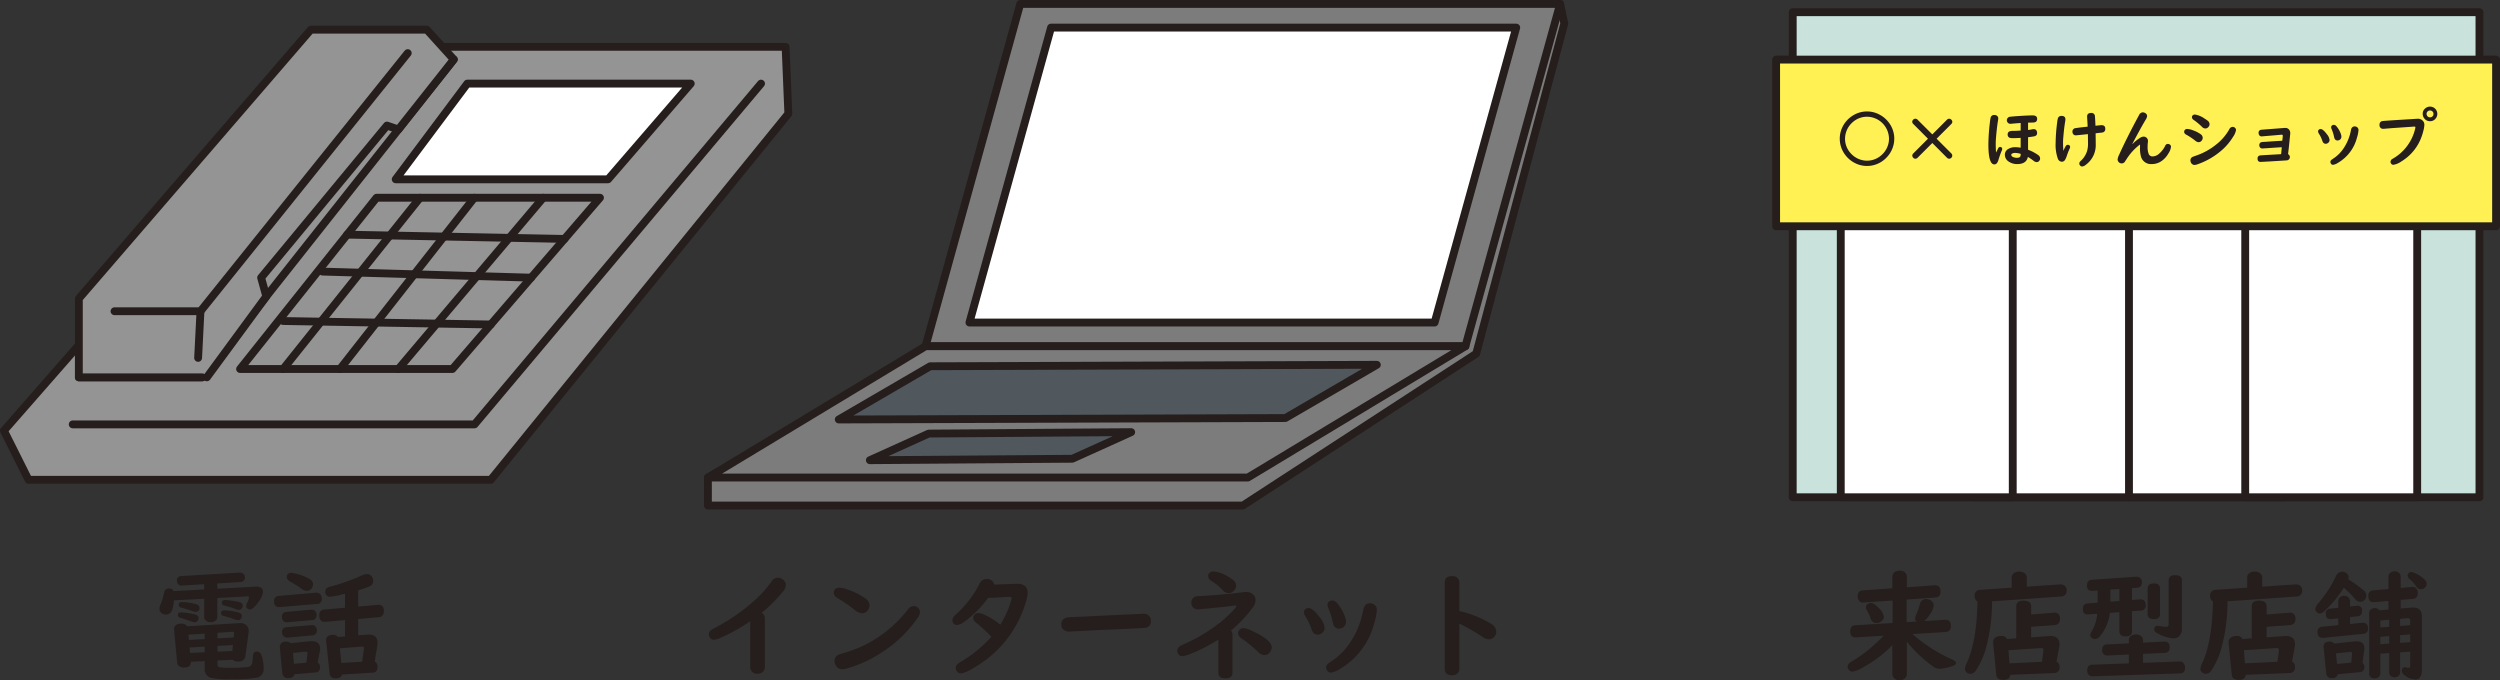 <svg xmlns="http://www.w3.org/2000/svg" width="573.317" height="155.992" viewBox="0 0 573.317 155.992"><rect x="0" y="0" width="573.317" height="155.992" fill="#333333" stroke="none"/><title>figure3-1-1_1</title><g id="b2414427-615a-482b-a7c0-3297be4f2975" data-name="レイヤー 2"><g id="a1a076f0-9ab3-4f3c-852b-ce8f0b021cf5" data-name="デザイン"><polygon points="162.348 109.517 162.348 115.935 285.014 115.935 338.531 81.104 358.735 5.381 357.78 0.9 162.348 109.517" fill="#7c7c7c" stroke="#251e1c" stroke-linecap="round" stroke-linejoin="round" stroke-width="1.8"/><polygon points="336.057 79.401 212.247 79.401 233.971 0.9 357.78 0.9 336.057 79.401" fill="#7c7c7c" stroke="#251e1c" stroke-linecap="round" stroke-linejoin="round" stroke-width="1.8"/><polygon points="328.994 73.97 222.316 73.97 241.033 6.331 347.712 6.331 328.994 73.97" fill="#fff" stroke="#251e1c" stroke-linecap="round" stroke-linejoin="round" stroke-width="1.8"/><polygon points="286.158 109.517 162.348 109.517 212.247 79.401 336.057 79.401 286.158 109.517" fill="#7c7c7c" stroke="#251e1c" stroke-linecap="round" stroke-linejoin="round" stroke-width="1.8"/><polygon points="294.777 95.867 192.35 96.198 213.317 83.99 315.745 83.659 294.777 95.867" fill="#50585e" stroke="#251e1c" stroke-linecap="round" stroke-linejoin="round" stroke-width="1.8"/><polygon points="245.915 105.205 199.48 105.536 212.977 99.432 259.413 99.101 245.915 105.205" fill="#50585e" stroke="#251e1c" stroke-linecap="round" stroke-linejoin="round" stroke-width="1.8"/><polygon points="6.545 110.029 112.55 110.029 180.79 26.076 180.157 10.741 77.971 10.741 0.9 98.758 6.545 110.029" fill="#949494" stroke="#251e1c" stroke-linecap="round" stroke-linejoin="round" stroke-width="1.8"/><polyline points="16.675 97.321 108.828 97.321 174.528 19.172" fill="#949494" stroke="#251e1c" stroke-linecap="round" stroke-linejoin="round" stroke-width="1.8"/><polygon points="139.447 41.121 90.745 41.121 107.166 19.172 158.408 19.172 139.447 41.121" fill="#fff" stroke="#251e1c" stroke-linecap="round" stroke-linejoin="round" stroke-width="1.8"/><polygon points="103.759 84.622 55.056 84.622 86.349 45.347 137.59 45.347 103.759 84.622" fill="#949494" stroke="#251e1c" stroke-linecap="round" stroke-linejoin="round" stroke-width="1.8"/><line x1="96.323" y1="45.347" x2="64.934" y2="84.622" fill="#949494" stroke="#251e1c" stroke-linecap="round" stroke-linejoin="round" stroke-width="1.8"/><line x1="77.971" y1="84.622" x2="108.769" y2="45.347" fill="#949494" stroke="#251e1c" stroke-linecap="round" stroke-linejoin="round" stroke-width="1.8"/><line x1="124.576" y1="45.347" x2="91.359" y2="84.622" fill="#949494" stroke="#251e1c" stroke-linecap="round" stroke-linejoin="round" stroke-width="1.8"/><line x1="79.605" y1="53.811" x2="129.454" y2="54.792" fill="#949494" stroke="#251e1c" stroke-linecap="round" stroke-linejoin="round" stroke-width="1.8"/><line x1="73.964" y1="62.284" x2="121.801" y2="63.677" fill="#949494" stroke="#251e1c" stroke-linecap="round" stroke-linejoin="round" stroke-width="1.8"/><line x1="64.934" y1="73.617" x2="112.55" y2="74.416" fill="#949494" stroke="#251e1c" stroke-linecap="round" stroke-linejoin="round" stroke-width="1.8"/><polygon points="46.393 86.533 18.08 86.533 75.753 13.633 104.066 13.633 46.393 86.533" fill="#949494" stroke="#251e1c" stroke-linecap="round" stroke-linejoin="round" stroke-width="1.8"/><polyline points="46.393 86.533 18.08 86.533 18.08 68.475 71.28 6.806 97.882 6.806 104.066 13.633 91.359 29.695 88.742 28.793 59.883 63.677 61.073 67.977 47.44 86.533" fill="#949494" stroke="#251e1c" stroke-linecap="round" stroke-linejoin="round" stroke-width="1.8"/><polyline points="26.261 71.374 45.973 71.374 93.505 12.182" fill="#949494" stroke="#251e1c" stroke-linecap="round" stroke-linejoin="round" stroke-width="1.8"/><line x1="45.973" y1="71.374" x2="45.434" y2="82.075" fill="#949494" stroke="#251e1c" stroke-linecap="round" stroke-linejoin="round" stroke-width="1.8"/><rect x="411.121" y="2.794" width="157.487" height="111.248" stroke-width="1.8" stroke="#251e1c" stroke-linecap="round" stroke-linejoin="round" fill="#c9e2dc"/><rect x="452.737" y="49.952" width="70.992" height="64.09" stroke-width="1.8" stroke="#251e1c" stroke-linecap="round" stroke-linejoin="round" fill="#fff"/><rect x="422.137" y="49.952" width="39.44" height="64.09" stroke-width="1.8" stroke="#251e1c" stroke-linecap="round" stroke-linejoin="round" fill="#fff"/><rect x="514.889" y="49.952" width="39.44" height="64.09" stroke-width="1.8" stroke="#251e1c" stroke-linecap="round" stroke-linejoin="round" fill="#fff"/><line x1="488.233" y1="49.952" x2="488.233" y2="114.041" fill="#b2d8f4" stroke="#251e1c" stroke-linecap="round" stroke-linejoin="round" stroke-width="1.8"/><rect x="407.313" y="13.674" width="165.103" height="38.219" stroke-width="1.8" stroke="#251e1c" stroke-linecap="round" stroke-linejoin="round" fill="#fff153"/><path d="M49.838,135.003l8.807-.475a2.24,2.24,0,0,1,.858.105,1.077,1.077,0,0,1,.816,1.12,4.873,4.873,0,0,1-1.107,2.373q-1.171,1.651-1.884,1.649a.908.908,0,0,1-.527-.172.755.755,0,0,1-.343-.657,1.557,1.557,0,0,1,.185-.647,3.882,3.882,0,0,0,.461-1.266c0-.193-.144-.281-.434-.264l-6.829.369v4.298a1.09,1.09,0,0,1-.302.779,1.612,1.612,0,0,1-1.213.461,1.482,1.482,0,0,1-1.347-.633,1.155,1.155,0,0,1-.158-.606v-4.126l-6.933.369a8.943,8.943,0,0,1-.357,2.004A1.514,1.514,0,0,1,38.052,140.95a1.681,1.681,0,0,1-.712-.158,1.234,1.234,0,0,1-.765-1.227,3.103,3.103,0,0,1,.316-1.146,15.333,15.333,0,0,0,.751-2.545,1.071,1.071,0,0,1,1.148-.923.985.985,0,0,1,1.014.606l7.014-.383v-1.199l-5.022.302a1.34,1.34,0,0,1-.158.014,1.014,1.014,0,0,1-.832-.396,1.047,1.047,0,0,1-.223-.673.971.971,0,0,1,1.002-1.12l13.382-.791h.091a1.175,1.175,0,0,1,.685.199,1.12,1.12,0,0,1-.105,1.846,1.159,1.159,0,0,1-.461.118l-5.34.329Zm-2.9,16.611-3.19.146v.077q.092,1.242-1.57,1.241-1.45,0-1.568-1.241l-.671-7.316c-.011-.105-.014-.172-.014-.197a1.063,1.063,0,0,1,.633-1.095,2.234,2.234,0,0,1,1.002-.199,1.505,1.505,0,0,1,1.371.594l11.918-.724.172-.014a2.006,2.006,0,0,1,1.462.489,1.685,1.685,0,0,1,.541,1.318c0,.149-.005.273-.014.369l-.738,5.365q-.172,1.279-1.702,1.28a1.547,1.547,0,0,1-1.199-.41l-3.494.171v.858a.618.618,0,0,0,.475.686,10.892,10.892,0,0,0,2.097.119,32.918,32.918,0,0,0,4.377-.172,1.136,1.136,0,0,0,1.014-.923,15.457,15.457,0,0,0,.172-1.661c.035-.633.338-.949.911-.949.475,0,.826.295,1.055.882a6.913,6.913,0,0,1,.288,1.121,11.156,11.156,0,0,1,.199,1.925,1.955,1.955,0,0,1-1.675,2.069,32.207,32.207,0,0,1-6.024.344,16.599,16.599,0,0,1-4.482-.357,1.975,1.975,0,0,1-1.345-2.044Zm-5.432-11.18a17.316,17.316,0,0,1,3.097.448c.626.132.937.418.937.858a1.016,1.016,0,0,1-.065.355.895.895,0,0,1-.911.606,2.1,2.1,0,0,1-.671-.171q-1.292-.488-2.545-.844-.567-.171-.566-.647Q40.782,140.435,41.506,140.435Zm.184-2.373a16.407,16.407,0,0,1,3.111.434c.633.134.949.427.949.884a.822.822,0,0,1-.937.923,2.092,2.092,0,0,1-.71-.172q-.991-.353-2.545-.791-.567-.158-.566-.619Q40.993,138.062,41.691,138.062Zm5.247,8.49v-1.239l-3.705.237.093,1.201Zm0,1.74-3.466.199.105,1.252,3.361-.158Zm2.939-1.911,3.72-.199.091-.909c.009-.273-.12-.401-.383-.383l-3.428.225Zm0,3.059,3.415-.158.132-1.359-3.547.199Zm1.596-9.468a13.176,13.176,0,0,1,3.045.45c.626.149.937.443.937.882a1.039,1.039,0,0,1-.079.383.834.834,0,0,1-.844.54,2.321,2.321,0,0,1-.738-.185,23.212,23.212,0,0,0-2.545-.791c-.376-.097-.566-.308-.566-.633Q50.682,139.974,51.473,139.972Zm.158-2.373a17.659,17.659,0,0,1,3.073.436c.64.123.962.418.962.882a1.033,1.033,0,0,1-.065.33.857.857,0,0,1-.911.607,2.337,2.337,0,0,1-.685-.185,17.796,17.796,0,0,0-2.558-.791.631.631,0,0,1-.554-.659Q50.893,137.6,51.631,137.6Z" fill="#251e1c"/><path d="M72.711,138.496l-8.502.726c-.07.009-.114.012-.132.012-.817,0-1.227-.438-1.227-1.318a1.093,1.093,0,0,1,1.083-1.252l8.476-.738h.158a1.11,1.11,0,0,1,1.134.791,1.616,1.616,0,0,1,.105.58A1.068,1.068,0,0,1,72.711,138.496Zm.146,13.435a1.183,1.183,0,0,1,.527,1.067,1.071,1.071,0,0,1-1.081,1.213l-4.772.41q-.198.883-1.397.884a1.217,1.217,0,0,1-1.385-1.188l-.566-5.773c-.009-.081-.014-.134-.014-.158a1.145,1.145,0,0,1,.555-1.042,1.616,1.616,0,0,1,.844-.211,1.672,1.672,0,0,1,1.12.357l4.298-.436q.277-.026.475-.026,1.951,0,1.951,1.767a3.541,3.541,0,0,1-.079.607Zm-1.278-9.73-5.671.501a.793.793,0,0,1-.13.012,1.008,1.008,0,0,1-1.03-.698,1.587,1.587,0,0,1-.091-.54,1.01,1.01,0,0,1,1.002-1.148l5.669-.515h.158a1.023,1.023,0,0,1,.937.503,1.313,1.313,0,0,1,.183.698A1.046,1.046,0,0,1,71.579,142.201Zm.025,3.507-5.667.515h-.105a1.112,1.112,0,0,1-.673-.211,1.187,1.187,0,0,1-.475-1.03,1.009,1.009,0,0,1,1.002-1.146l5.736-.475c.07-.009.118-.014.144-.014a.996.996,0,0,1,.896.475,1.234,1.234,0,0,1,.197.685A1.056,1.056,0,0,1,71.603,145.708Zm-4.746-14.344a11.795,11.795,0,0,1,3.732,1.201q1.2.511,1.2,1.462a1.522,1.522,0,0,1-.186.7,1.342,1.342,0,0,1-1.29.777,2.048,2.048,0,0,1-1.188-.501,21.774,21.774,0,0,0-2.57-1.635q-.778-.435-.777-1.014C65.778,131.693,66.136,131.364,66.857,131.364Zm3.416,20.607.199-1.833.039-.264v-.065c0-.239-.123-.357-.369-.357q-.105,0-.369.026l-2.584.264.211,2.478Zm11.865-12.867,4.509-.397h.144c.826,0,1.241.459,1.241,1.371q0,1.374-1.201,1.464l-4.693.409v3.744l1.939-.146a4.181,4.181,0,0,1,.434-.026q2.07,0,2.069,1.899a4.841,4.841,0,0,1-.065.738l-.592,3.56a1.232,1.232,0,0,1,.645,1.187q0,1.292-1.107,1.357l-7.001.422q-.248.883-1.515.884a1.177,1.177,0,0,1-1.357-1.12l-.791-7.45c-.011-.114-.014-.179-.014-.197a1.079,1.079,0,0,1,.554-.99,1.907,1.907,0,0,1,.976-.223,1.468,1.468,0,0,1,1.213.487l1.596-.132v-3.73l-4.535.382a1.621,1.621,0,0,1-.199.012,1.067,1.067,0,0,1-.937-.487,1.733,1.733,0,0,1-.25-.962q0-1.266,1.134-1.371l4.787-.422v-3.192l-.594.134a20.431,20.431,0,0,1-2.821.54q-1.107,0-1.107-1.201a.991.991,0,0,1,.58-.935,5.292,5.292,0,0,1,.962-.29,45.773,45.773,0,0,0,7.028-2.543,2.308,2.308,0,0,1,.935-.225,1.386,1.386,0,0,1,1.188.606,1.64,1.64,0,0,1,.302.976,1.357,1.357,0,0,1-.935,1.266,20.913,20.913,0,0,1-2.519.87Zm.909,12.656.369-2.73c.035-.237.053-.382.053-.434,0-.22-.123-.331-.369-.331q-.011,0-.369.026l-4.785.381.343,3.363Z" fill="#251e1c"/><path d="M172.045,142.465a41.249,41.249,0,0,1-6.669,3.744,4.777,4.777,0,0,1-1.649.501,1.047,1.047,0,0,1-.896-.434,1.28,1.28,0,0,1-.278-.779,1.235,1.235,0,0,1,.555-1.028q.195-.145,1.462-.817a43.877,43.877,0,0,0,7.304-4.957,27.146,27.146,0,0,0,5.062-5.353,1.704,1.704,0,0,1,1.45-.87,1.836,1.836,0,0,1,.976.304,1.606,1.606,0,0,1,.856,1.424,2.598,2.598,0,0,1-.686,1.489,32.442,32.442,0,0,1-4.864,4.839,1.393,1.393,0,0,1,.726,1.29v11.074a1.496,1.496,0,0,1-.527,1.241,1.776,1.776,0,0,1-1.16.369,1.477,1.477,0,0,1-1.517-.872,1.75,1.75,0,0,1-.146-.738Z" fill="#251e1c"/><path d="M192.611,134.766a6.554,6.554,0,0,1,1.86.475,15.589,15.589,0,0,1,4.075,2.057,1.855,1.855,0,0,1,.844,1.543,1.889,1.889,0,0,1-.331,1.027,1.536,1.536,0,0,1-1.345.766,2.697,2.697,0,0,1-1.594-.673,32.993,32.993,0,0,0-4.008-2.768c-.608-.343-.91-.747-.91-1.213Q191.201,134.766,192.611,134.766Zm16.956,4.219a1.425,1.425,0,0,1,.856.302,1.256,1.256,0,0,1,.54,1.069,2.177,2.177,0,0,1-.434,1.199,28.506,28.506,0,0,1-8.003,7.857,28.97,28.97,0,0,1-8.543,3.943,3.268,3.268,0,0,1-.803.118,1.632,1.632,0,0,1-1.594-1.026,2.126,2.126,0,0,1-.211-.884,1.527,1.527,0,0,1,.962-1.436q.198-.092,1.752-.555a27.599,27.599,0,0,0,10.561-5.984,28.613,28.613,0,0,0,3.533-3.785A1.771,1.771,0,0,1,209.567,138.985Z" fill="#251e1c"/><path d="M228.024,134.066l4.996-.183.211-.014q2.439,0,2.44,2.083a6.915,6.915,0,0,1-.316,1.753,25.402,25.402,0,0,1-10.68,14.595q-3.164,2.109-4.324,2.109a1.074,1.074,0,0,1-.949-.527,1.298,1.298,0,0,1-.236-.698,1.264,1.264,0,0,1,.499-.963,11.174,11.174,0,0,1,.949-.619,29.874,29.874,0,0,0,6.738-5.577,37.858,37.858,0,0,0-3.454-3.19,1.525,1.525,0,0,1-.724-1.121,1.068,1.068,0,0,1,.223-.645,1.164,1.164,0,0,1,.976-.487,3.094,3.094,0,0,1,1.227.329,16.752,16.752,0,0,1,3.797,2.333,21.006,21.006,0,0,0,2.373-5.18,4.865,4.865,0,0,0,.211-.896q0-.29-.422-.29h-.081l-4.89.25a23.775,23.775,0,0,1-5.616,5.577,2.975,2.975,0,0,1-1.529.62.952.952,0,0,1-.844-.436,1.101,1.101,0,0,1-.199-.633,1.5,1.5,0,0,1,.383-.935q.132-.158.817-.779a23.867,23.867,0,0,0,4.14-5.075q.501-.817.882-1.582a1.825,1.825,0,0,1,2.981-.58A1.664,1.664,0,0,1,228.024,134.066Z" fill="#251e1c"/><path d="M262.221,140.739a1.688,1.688,0,0,1,1.306.513,1.561,1.561,0,0,1,.41,1.134,1.439,1.439,0,0,1-1.253,1.582q-.33.079-8.9.448-3.939.171-8.344.408a3.012,3.012,0,0,1-.304.014,1.811,1.811,0,0,1-1.238-.436,1.541,1.541,0,0,1-.515-1.213,1.489,1.489,0,0,1,.962-1.489,7.282,7.282,0,0,1,1.874-.211q1.302-.039,6.604-.304,2.254-.116,6.17-.288,1.318-.053,2.083-.105Q262.037,140.739,262.221,140.739Z" fill="#251e1c"/><path d="M279.4,146.684a37.77,37.77,0,0,1-6.474,3.296,5.838,5.838,0,0,1-1.753.487,1.061,1.061,0,0,1-.976-.487,1.32,1.32,0,0,1-.211-.698,1.284,1.284,0,0,1,.647-1.121,6.528,6.528,0,0,1,.909-.448,38.054,38.054,0,0,0,6.499-3.665,27.943,27.943,0,0,0,5.024-4.351q.462-.527.461-.686c0-.097-.077-.146-.236-.146-.07,0-.242.019-.515.053q-1.266.187-7.659.805c-.176.018-.304.026-.383.026a1.57,1.57,0,0,1-1.016-.329,1.443,1.443,0,0,1-.499-1.188,1.353,1.353,0,0,1,.949-1.436,6.027,6.027,0,0,1,1.199-.118q4.364-.211,10.005-.896c.186-.018.339-.028.462-.028a2.21,2.21,0,0,1,1.318.397,1.718,1.718,0,0,1,.791,1.476,3.173,3.173,0,0,1-.726,1.793,29.524,29.524,0,0,1-4.929,5.18,1.232,1.232,0,0,1,.355.856v8.782q0,1.345-1.608,1.343-1.635,0-1.635-1.343Zm-1.16-15.648a7.511,7.511,0,0,1,3.363,1.185,7.99,7.99,0,0,1,1.252.844,1.639,1.639,0,0,1,.619,1.266,1.577,1.577,0,0,1-.513,1.135,1.684,1.684,0,0,1-1.239.552,1.938,1.938,0,0,1-1.359-.71,12.723,12.723,0,0,0-2.531-2.071,1.387,1.387,0,0,1-.777-1.16.863.863,0,0,1,.264-.633A1.273,1.273,0,0,1,278.24,131.036Zm6.934,13.011a4.878,4.878,0,0,1,1.793.554q4.667,2.123,4.667,3.85a1.88,1.88,0,0,1-.475,1.201,1.498,1.498,0,0,1-1.213.58,2.192,2.192,0,0,1-1.464-.766,31.669,31.669,0,0,0-3.821-3.111,1.441,1.441,0,0,1-.726-1.132,1.228,1.228,0,0,1,.158-.594A1.129,1.129,0,0,1,285.174,144.047Z" fill="#251e1c"/><path d="M300.084,139.433q.976,0,2.598,2.174a4.487,4.487,0,0,1,1.093,2.334,1.483,1.483,0,0,1-.657,1.266,1.528,1.528,0,0,1-.937.331q-.989,0-1.383-1.188a12.948,12.948,0,0,0-1.438-2.992,1.778,1.778,0,0,1-.33-.976.829.829,0,0,1,.225-.592A1.054,1.054,0,0,1,300.084,139.433Zm14.12-1.081a1.608,1.608,0,0,1,.87.25,1.448,1.448,0,0,1,.671,1.318,13.299,13.299,0,0,1-.633,3.087,16.889,16.889,0,0,1-7.752,10.348,5.298,5.298,0,0,1-2.134.896,1.027,1.027,0,0,1-.925-.554,1.203,1.203,0,0,1-.183-.606,1.185,1.185,0,0,1,.461-.923q.132-.105,1.199-.83a14.841,14.841,0,0,0,3.639-3.691,19.692,19.692,0,0,0,3.217-7.833Q312.925,138.354,314.204,138.352Zm-8.675-.647a1.463,1.463,0,0,1,1.107.608,9.931,9.931,0,0,1,1.807,3.136,3.308,3.308,0,0,1,.223,1.083,1.506,1.506,0,0,1-.779,1.424,1.737,1.737,0,0,1-.83.211q-1.107,0-1.385-1.332a17.032,17.032,0,0,0-1.055-3.389,1.829,1.829,0,0,1-.183-.751.882.882,0,0,1,.487-.831A1.201,1.201,0,0,1,305.53,137.705Z" fill="#251e1c"/><path d="M334.665,143.006v10.336a1.391,1.391,0,0,1-.475,1.132,1.766,1.766,0,0,1-1.187.383q-1.688,0-1.688-1.515v-19.71q0-1.503,1.688-1.503a1.526,1.526,0,0,1,1.491.752,1.623,1.623,0,0,1,.171.751v6.486a24.778,24.778,0,0,1,7.318,2.953,2.135,2.135,0,0,1,1.146,1.805,1.682,1.682,0,0,1-.475,1.201,1.621,1.621,0,0,1-1.239.54,2.984,2.984,0,0,1-1.57-.645A41.904,41.904,0,0,0,334.665,143.006Z" fill="#251e1c"/><path d="M438.582,145.404a35.85,35.85,0,0,0,8.979,5.776q1.002.422,1.002.909,0,.382-.7.607a10.749,10.749,0,0,1-3.059.685,2.501,2.501,0,0,1-1.332-.422,30.598,30.598,0,0,1-6.182-5.801v7.436a1.25,1.25,0,0,1-.316.858,1.725,1.725,0,0,1-1.345.54,1.583,1.583,0,0,1-1.477-.726,1.222,1.222,0,0,1-.184-.671V147.95a27.895,27.895,0,0,1-6.486,4.957,7.223,7.223,0,0,1-2.649,1.121,1.058,1.058,0,0,1-.896-.475,1.115,1.115,0,0,1-.225-.661,1.164,1.164,0,0,1,.475-.909c.07-.061.39-.258.963-.592A31.129,31.129,0,0,0,430,147.7q1.028-.923,1.951-1.913l-6.328.383h-.12q-1.2,0-1.199-1.359t1.185-1.424l8.531-.515V137.719l-6.618.448a.753.753,0,0,1-.105.012,1.091,1.091,0,0,1-1.002-.447,1.566,1.566,0,0,1-.278-.963q0-1.292,1.174-1.385l6.776-.475v-2.596a1.304,1.304,0,0,1,.462-1.067,1.877,1.877,0,0,1,1.213-.369,1.526,1.526,0,0,1,1.529.803,1.626,1.626,0,0,1,.118.633v2.373l6.369-.462h.118q1.239,0,1.239,1.438,0,1.292-1.187,1.371l-6.592.46v5.182l2.294-.144a.68.68,0,0,1-.343-.633,2.867,2.867,0,0,1,.304-1.069,14.918,14.918,0,0,0,.791-2.241,1.423,1.423,0,0,1,1.477-1.213,1.797,1.797,0,0,1,1.014.329,1.3,1.3,0,0,1,.673,1.121,4.165,4.165,0,0,1-.937,2.162,6.885,6.885,0,0,1-1.213,1.438l4.772-.292h.105q1.213,0,1.213,1.359,0,1.384-1.213,1.45Zm-9.492-7.131q.659,0,1.726,1.134a3.496,3.496,0,0,1,1.201,2.057,1.244,1.244,0,0,1-.592,1.041,1.858,1.858,0,0,1-1.107.369,1.401,1.401,0,0,1-1.359-1.132,10.02,10.02,0,0,0-.844-1.781,1.397,1.397,0,0,1-.211-.685.9.9,0,0,1,.434-.779A1.361,1.361,0,0,1,429.09,138.273Z" fill="#251e1c"/><path d="M464.791,134.541l7.685-.527a1.645,1.645,0,0,1,.872.199,1.222,1.222,0,0,1,.592,1.148,1.259,1.259,0,0,1-1.187,1.436l-15.926,1.095a40.794,40.794,0,0,1-1.227,10.085,18.067,18.067,0,0,1-2.465,5.76,1.558,1.558,0,0,1-1.266.791,1.36,1.36,0,0,1-.685-.197,1.101,1.101,0,0,1-.566-1.002,3.597,3.597,0,0,1,.408-1.266q2.281-4.878,2.465-14.133a1.364,1.364,0,0,1-.657-1.266,1.269,1.269,0,0,1,1.343-1.41l7.16-.489V132.472a1.24,1.24,0,0,1,.712-1.16,2.159,2.159,0,0,1,1.002-.237,1.964,1.964,0,0,1,1.227.383,1.206,1.206,0,0,1,.513,1.014Zm6.829,17.191a1.232,1.232,0,0,1,.686,1.241,1.204,1.204,0,0,1-1.278,1.371l-10.007.408q-.119,1.16-1.608,1.16t-1.608-1.134l-.726-7.29a1.4,1.4,0,0,1-.012-.186A1.321,1.321,0,0,1,458.12,145.96a2.636,2.636,0,0,1,.803-.12,1.387,1.387,0,0,1,1.347.7l2.122-.146v-7.356q0-1.292,1.623-1.292,1.777,0,1.779,1.292v1.884l5.3-.422a1.089,1.089,0,0,1,1.028.41,1.457,1.457,0,0,1,.29.949q0,1.384-1.187,1.476l-5.432.41v2.412l4.099-.29c.141-.009.239-.012.292-.012q2.109,0,2.109,1.87a4.407,4.407,0,0,1-.067.714Zm-3.334.04.316-2.558c.007-.07.012-.12.012-.144,0-.325-.185-.475-.554-.45l-7.474.489.236,3.006Z" fill="#251e1c"/><path d="M488.917,134.871v2.716l1.858-.146h.172q1.134.055,1.134,1.399a1.073,1.073,0,0,1-1.134,1.173l-2.03.146v4.627q0,1.16-1.424,1.16-1.463,0-1.464-1.16V140.37l-2.174.171a10.41,10.41,0,0,1-2.227,5.3,1.622,1.622,0,0,1-1.188.712,1.173,1.173,0,0,1-.698-.237.768.768,0,0,1-.381-.647,1.547,1.547,0,0,1,.264-.777,9.519,9.519,0,0,0,1.318-4.034l.012-.105-2.016.146c-.098.009-.155.012-.172.012q-1.107,0-1.107-1.306a1.069,1.069,0,0,1,1.093-1.213l2.296-.183v-2.783l-1.16.079h-.146q-1.147,0-1.148-1.213,0-1.252,1.107-1.332l10.165-.698a1.554,1.554,0,0,1,.487.053,1.122,1.122,0,0,1,.832,1.187q0,1.226-1.134,1.292Zm2.544,15.082V152.01l8.372-.316a1.086,1.086,0,0,1,1.014.513,1.922,1.922,0,0,1,.239.977q0,1.21-1.095,1.238l-20.079.673a1.115,1.115,0,0,1-.816-.251,1.33,1.33,0,0,1-.436-1.079q0-1.292,1.107-1.332l8.423-.302v-2.032l-4.876.225a1.266,1.266,0,0,1-.45-.053,1.117,1.117,0,0,1-.777-1.199q0-1.239,1.055-1.294l5.048-.235v-.726a1.154,1.154,0,0,1,.766-1.134,2.196,2.196,0,0,1,.882-.172,1.788,1.788,0,0,1,1.252.422,1.182,1.182,0,0,1,.369.884v.554l4.866-.237h.079q1.16,0,1.16,1.292,0,1.252-1.081,1.304Zm-5.432-14.885-2.069.146v2.769l2.069-.172Zm9.322-.105v5.882q0,1.134-1.411,1.132-1.424,0-1.424-1.132v-5.882c0-.772.48-1.16,1.438-1.16C494.885,133.803,495.35,134.191,495.35,134.963Zm5.022-1.87v10.969a2.626,2.626,0,0,1-.513,1.726,1.715,1.715,0,0,1-1.385.594,8.735,8.735,0,0,1-3.651-1.107q-.804-.396-.803-.91a.733.733,0,0,1,.816-.844,7.904,7.904,0,0,1,.977.132,5.548,5.548,0,0,0,.896.105.548.548,0,0,0,.619-.621V133.093q0-1.187,1.515-1.188Q500.373,131.904,500.373,133.093Z" fill="#251e1c"/><path d="M518.791,134.541l7.685-.527a1.645,1.645,0,0,1,.872.199,1.222,1.222,0,0,1,.592,1.148,1.259,1.259,0,0,1-1.187,1.436l-15.926,1.095a40.794,40.794,0,0,1-1.227,10.085,18.067,18.067,0,0,1-2.465,5.76,1.558,1.558,0,0,1-1.266.791,1.36,1.36,0,0,1-.685-.197,1.101,1.101,0,0,1-.566-1.002,3.597,3.597,0,0,1,.408-1.266q2.281-4.878,2.465-14.133a1.364,1.364,0,0,1-.657-1.266,1.269,1.269,0,0,1,1.343-1.41l7.16-.489V132.472a1.24,1.24,0,0,1,.712-1.16,2.159,2.159,0,0,1,1.002-.237,1.964,1.964,0,0,1,1.227.383,1.206,1.206,0,0,1,.513,1.014Zm6.829,17.191a1.232,1.232,0,0,1,.686,1.241,1.204,1.204,0,0,1-1.278,1.371l-10.007.408q-.119,1.16-1.608,1.16t-1.608-1.134l-.726-7.29a1.4,1.4,0,0,1-.012-.186A1.321,1.321,0,0,1,512.12,145.96a2.636,2.636,0,0,1,.803-.12,1.387,1.387,0,0,1,1.347.7l2.122-.146v-7.356q0-1.292,1.623-1.292,1.777,0,1.779,1.292v1.884l5.3-.422a1.089,1.089,0,0,1,1.028.41,1.457,1.457,0,0,1,.29.949q0,1.384-1.187,1.476l-5.432.41v2.412l4.099-.29c.141-.009.239-.012.292-.012q2.109,0,2.109,1.87a4.407,4.407,0,0,1-.067.714Zm-3.334.04.316-2.558c.007-.07.012-.12.012-.144,0-.325-.185-.475-.554-.45l-7.474.489.236,3.006Z" fill="#251e1c"/><path d="M538.54,132.868a25.218,25.218,0,0,1,3.401,2.426,1.723,1.723,0,0,1,.724,1.318,1.382,1.382,0,0,1-.302.858,1.379,1.379,0,0,1-2.188,0,26.036,26.036,0,0,0-2.663-2.677,27.963,27.963,0,0,1-4.497,5.391,1.546,1.546,0,0,1-1.014.503.993.993,0,0,1-.738-.331.963.963,0,0,1-.304-.7,2.563,2.563,0,0,1,.779-1.396,28.601,28.601,0,0,0,3.915-6.04,1.632,1.632,0,0,1,1.438-1.12,1.668,1.668,0,0,1,.752.184,1.192,1.192,0,0,1,.751,1.121A2.242,2.242,0,0,1,538.54,132.868Zm-2.308,10.494v-1.556l-1.647.171a1.167,1.167,0,0,1-.17.014q-1.055,0-1.055-1.239a1.03,1.03,0,0,1,1.002-1.173l1.87-.199v-1.477a1.17,1.17,0,0,1,.475-1.014,1.48,1.48,0,0,1,.872-.251,1.459,1.459,0,0,1,.83.237,1.153,1.153,0,0,1,.513,1.028V139.09l1.491-.158a.902.902,0,0,1,.144-.014,1.009,1.009,0,0,1,1.121,1.16q0,1.15-.988,1.253l-1.768.185v1.582l2.809-.278a1.483,1.483,0,0,1,.158-.012,1.137,1.137,0,0,1,.777.264,1.191,1.191,0,0,1,.397.949q0,1.226-1.055,1.331l-9.269.925h-.171q-1.097-.066-1.095-1.306a1.084,1.084,0,0,1,1.055-1.239Zm5.551,8.634a1.212,1.212,0,0,1,.436.99,1.083,1.083,0,0,1-1.135,1.173l-4.957.45a1.233,1.233,0,0,1-1.371.896,1.157,1.157,0,0,1-1.304-1.16l-.594-5.999a1.084,1.084,0,0,1-.012-.132.982.982,0,0,1,.791-.988,1.746,1.746,0,0,1,.58-.093,1.32,1.32,0,0,1,1.095.462l4.746-.515c.105-.009.241-.012.408-.012q1.74,0,1.74,1.621a3.713,3.713,0,0,1-.039.475Zm-2.57-.039.17-1.99c-.009-.308-.132-.462-.369-.462a1.264,1.264,0,0,0-.171.012l-3.139.316.251,2.426Zm11.192-2.359v4.612a.99.99,0,0,1-.304.752,1.31,1.31,0,0,1-.949.355,1.243,1.243,0,0,1-1.079-.513.974.974,0,0,1-.172-.594v-4.442l-2.03.132V154.45a.977.977,0,0,1-.304.738,1.357,1.357,0,0,1-1.002.394,1.21,1.21,0,0,1-1.093-.527,1.087,1.087,0,0,1-.172-.605V140.633a1.061,1.061,0,0,1,.58-1.002,1.34,1.34,0,0,1,.686-.186,1.304,1.304,0,0,1,1.095.515l2.069-.17V137.81l-3.294.278a1.553,1.553,0,0,1-.186.014q-1.118,0-1.12-1.452a1.113,1.113,0,0,1,1.095-1.266l3.505-.302v-2.848a1.073,1.073,0,0,1,.316-.791,1.476,1.476,0,0,1,1.107-.422,1.322,1.322,0,0,1,1.227.606,1.113,1.113,0,0,1,.158.607v2.598l2.598-.225.158-.014a.963.963,0,0,1,.856.383,1.531,1.531,0,0,1,.316,1.028q0,1.239-1.095,1.331l-2.834.239v1.976l2.545-.223c.148-.009.276-.012.382-.012q1.938,0,1.939,2.095v12.129q0,2.294-1.476,2.294a4.412,4.412,0,0,1-2.466-.962,1.302,1.302,0,0,1-.659-1.016q0-.831.712-.83a.988.988,0,0,1,.251.039,3.252,3.252,0,0,0,.645.091c.211,0,.316-.162.316-.487v-3.217ZM547.9,143.745v-1.623l-2.03.171v1.596Zm0,2.122-2.03.158v1.714l2.03-.144Zm2.505-2.32,2.32-.171v-.99c0-.413-.181-.62-.54-.62H552.08l-1.675.146Zm0,2.122v1.754l2.32-.158V145.485Zm2.596-14.502a5.248,5.248,0,0,1,2.018.949q1.49.939,1.491,1.728a1.245,1.245,0,0,1-.357.844,1.304,1.304,0,0,1-1.002.448,1.243,1.243,0,0,1-1.028-.633,8.428,8.428,0,0,0-1.596-1.767.93.93,0,0,1-.394-.712.873.873,0,0,1,.868-.858Z" fill="#251e1c"/><path d="M428.179,25.56a5.949,5.949,0,0,1,2.746.671,6.337,6.337,0,0,1,2.148,1.76,6.106,6.106,0,0,1,.664,6.595,6.415,6.415,0,0,1-1.76,2.139,6.086,6.086,0,0,1-3.836,1.336,5.963,5.963,0,0,1-2.825-.708,6.255,6.255,0,0,1-2.118-1.782,6.117,6.117,0,0,1-.745-6.288,6.352,6.352,0,0,1,2.579-2.862A6.03,6.03,0,0,1,428.179,25.56Zm-.044,1.211a4.902,4.902,0,0,0-3.213,1.206,5.066,5.066,0,0,0-1.804,3.848,4.87,4.87,0,0,0,1.206,3.22,5.043,5.043,0,0,0,1.847,1.38,4.91,4.91,0,0,0,5.2-.766,5.084,5.084,0,0,0,1.38-1.811,4.914,4.914,0,0,0,.445-2.044,5.086,5.086,0,0,0-5.061-5.033Z" fill="#251e1c"/><path d="M442.134,31.811l-3.359-3.366a.735.735,0,0,1-.248-.518.675.675,0,0,1,.248-.504.673.673,0,0,1,.986.037l3.366,3.366,3.359-3.366a.718.718,0,0,1,.519-.234.676.676,0,0,1,.533.271.658.658,0,0,1,.183.438.726.726,0,0,1-.241.511l-3.366,3.366L447.48,35.177a.713.713,0,0,1,.227.519.689.689,0,0,1-.264.526.673.673,0,0,1-.445.183.739.739,0,0,1-.511-.241l-3.359-3.366-3.366,3.366a.747.747,0,0,1-.518.241.674.674,0,0,1-.504-.248.702.702,0,0,1-.197-.475.686.686,0,0,1,.234-.504Z" fill="#251e1c"/><path d="M457.754,34.994c.063-.135.121-.258.176-.366.176-.359.293-.592.357-.7a.448.448,0,0,1,.396-.234.495.495,0,0,1,.234.058.453.453,0,0,1,.248.41,1.395,1.395,0,0,1-.153.482,20.593,20.593,0,0,0-.738,2.102q-.293.957-.912.956-1.374,0-1.373-4.593a44.676,44.676,0,0,1,.336-4.929,9.905,9.905,0,0,1,.183-1.211.797.797,0,0,1,.839-.599.949.949,0,0,1,.65.211.749.749,0,0,1,.257.599,4.223,4.223,0,0,1-.074.555q-.248,1.503-.445,3.899c-.04.473-.06.905-.06,1.301q0,1.16.074,1.986A.392.392,0,0,0,457.754,34.994Zm5.637-6.79c-1.085.083-1.77.139-2.051.167a2.536,2.536,0,0,1-.264.023.813.813,0,0,1-.109-1.622q.43-.058,2.03-.167,2.009-.14,3.162-.139,1.015,0,1.014.803,0,.818-.956.832-.862.016-1.125.03v1.672a5.964,5.964,0,0,0,.928-.146,1.73,1.73,0,0,1,.357-.044.698.698,0,0,1,.701.447,1.176,1.176,0,0,1,.088.452q0,.643-.745.768-.707.124-1.329.19v2.869a10.246,10.246,0,0,1,2.264,1.183,1.012,1.012,0,0,1,.497.833.849.849,0,0,1-.234.57.728.728,0,0,1-.555.255,1.276,1.276,0,0,1-.731-.32,12.708,12.708,0,0,0-1.285-.877q-.343,1.643-2.424,1.643a3.353,3.353,0,0,1-1.913-.533,1.863,1.863,0,0,1-.942-1.593,1.503,1.503,0,0,1,.766-1.329,3.057,3.057,0,0,1,1.665-.417,8.523,8.523,0,0,1,1.19.116V31.614q-.817.066-1.694.065a2.462,2.462,0,0,1-.868-.095.779.779,0,0,1-.417-.773q0-.796,1.132-.796c.506,0,1.123-.025,1.847-.074Zm0,7.075a5.071,5.071,0,0,0-1.248-.211,1.341,1.341,0,0,0-.716.16.331.331,0,0,0-.19.278.529.529,0,0,0,.322.454,2.001,2.001,0,0,0,1,.225c.38,0,.626-.095.737-.285a1.111,1.111,0,0,0,.095-.519Z" fill="#251e1c"/><path d="M473.191,34.608a7.631,7.631,0,0,1,.526-1.081.569.569,0,0,1,.483-.322.631.631,0,0,1,.248.051.478.478,0,0,1,.285.475,1.18,1.18,0,0,1-.153.446,16.795,16.795,0,0,0-.636,1.651,3.942,3.942,0,0,1-.366.817.859.859,0,0,1-.737.447,1.024,1.024,0,0,1-.935-.745,9.36,9.36,0,0,1-.496-3.512,39.636,39.636,0,0,1,.371-4.887,4.29,4.29,0,0,1,.162-.847.794.794,0,0,1,.824-.519q.891,0,.891.81a4.146,4.146,0,0,1-.065.534q-.235,1.313-.424,3.586-.058.635-.058,1.146Q473.112,33.599,473.191,34.608Zm5.565-5.565q-.045-.978-.118-2.095c-.004-.083-.007-.153-.007-.211q0-.833.921-.833a.763.763,0,0,1,.868.723q.05.388.125,2.206l.088-.007q.883-.087,1.051-.111a1.7,1.7,0,0,1,.218-.014q.891,0,.891.81a.771.771,0,0,1-.438.81,1.406,1.406,0,0,1-.417.095c-.102.011-.373.041-.81.088-.176.019-.36.042-.555.067l.009.183q.029,2.11.028,2.373a5.563,5.563,0,0,1-2.234,4.63,1.607,1.607,0,0,1-.861.424.613.613,0,0,1-.511-.25.685.685,0,0,1-.162-.431.785.785,0,0,1,.293-.577,5.031,5.031,0,0,0,1.526-2.417,6.281,6.281,0,0,0,.176-1.665c0-.244-.009-.865-.023-1.863V30.76l-.197.021q-2.431.256-2.549.257a.727.727,0,0,1-.664-.329.949.949,0,0,1-.139-.519.778.778,0,0,1,.752-.812Q476.558,29.286,478.757,29.042Z" fill="#251e1c"/><path d="M490.733,33.154a12.737,12.737,0,0,0-3.074,3.366c-.019.03-.077.118-.176.264a1.863,1.863,0,0,0-.132.204.905.905,0,0,1-.817.49.953.953,0,0,1-.912-.928,3.638,3.638,0,0,1,.387-1.146q1.759-3.878,4.549-9.047a.961.961,0,0,1,.854-.592,1.054,1.054,0,0,1,.629.22.773.773,0,0,1,.35.649,1.99,1.99,0,0,1-.35.847q-1.279,2.149-3.032,5.514l.03.044a8.707,8.707,0,0,1,1.782-1.454,1.556,1.556,0,0,1,.78-.255.964.964,0,0,1,.643.241.977.977,0,0,1,.343.773,3.776,3.776,0,0,1-.044.461,6.568,6.568,0,0,0-.037.752,4.382,4.382,0,0,0,.264,1.796.944.944,0,0,0,.928.519,2.318,2.318,0,0,0,1.459-.643,5.581,5.581,0,0,0,1.375-1.789.677.677,0,0,1,.62-.438.774.774,0,0,1,.424.132.623.623,0,0,1,.292.555,3.506,3.506,0,0,1-.585,1.482,5.268,5.268,0,0,1-1.489,1.694,3.846,3.846,0,0,1-2.301.759,2.379,2.379,0,0,1-2.489-1.643,7.026,7.026,0,0,1-.241-2.162c0-.184.004-.392.014-.62Z" fill="#251e1c"/><path d="M501.62,29.577a4.308,4.308,0,0,1,1.329.32,6.824,6.824,0,0,1,1.716.877,1.035,1.035,0,0,1,.475.854.969.969,0,0,1-.218.599.882.882,0,0,1-.738.38,1.253,1.253,0,0,1-.745-.336,14.941,14.941,0,0,0-2.125-1.417.727.727,0,0,1-.431-.629.693.693,0,0,1,.095-.343A.679.679,0,0,1,501.62,29.577Zm10.376-.483a.833.833,0,0,1,.417.118.68.68,0,0,1,.366.628,4.008,4.008,0,0,1-.687,1.556,13.191,13.191,0,0,1-3.081,3.468,16.682,16.682,0,0,1-5.17,2.849,1.758,1.758,0,0,1-.541.109.892.892,0,0,1-.846-.526,1.097,1.097,0,0,1-.132-.504.872.872,0,0,1,.503-.817q.074-.037.949-.343a14.961,14.961,0,0,0,4.419-2.461,11.771,11.771,0,0,0,3.045-3.521A.891.891,0,0,1,511.997,29.093Zm-8.61-2.825a5.269,5.269,0,0,1,2.213.949,5.969,5.969,0,0,1,.687.468,1.022,1.022,0,0,1,.424.81.901.901,0,0,1-.22.577.974.974,0,0,1-.766.394,1.116,1.116,0,0,1-.768-.401,14.645,14.645,0,0,0-1.905-1.577.782.782,0,0,1-.387-.607.632.632,0,0,1,.109-.344A.7.7,0,0,1,503.387,26.268Z" fill="#251e1c"/><path d="M523.389,32.271c.074-.58.109-.96.109-1.139a.213.213,0,0,0-.241-.243c-.049,0-.164.011-.343.03q-.38.037-4.053.343a1.818,1.818,0,0,1-.197.016.639.639,0,0,1-.628-.403.991.991,0,0,1-.081-.41.651.651,0,0,1,.548-.7q.087-.016,2.176-.176l2.211-.169q1.097-.087,1.176-.086a1.067,1.067,0,0,1,1.03.635,1.275,1.275,0,0,1,.125.562q0,.087-.336,3.345l-.132,1.153-.037.322a.757.757,0,0,1-.211,1.417q-.095.021-4.01.255c-1.34.074-2.025.109-2.06.109q-.715,0-.715-.751a.659.659,0,0,1,.504-.724c.069-.019.642-.06,1.723-.123l2.06-.118.796-.044.313-.021q.045-.322.102-.986l.037-.438.016-.162q-.891.045-3.317.213-1.094.071-1.139.072a.664.664,0,0,1-.489-.197.723.723,0,0,1-.204-.547.656.656,0,0,1,.424-.687,2.298,2.298,0,0,1,.562-.074c.251-.009.773-.042,1.563-.102q.86-.058,2.424-.153Z" fill="#251e1c"/><path d="M532.189,29.591q.54,0,1.438,1.204a2.49,2.49,0,0,1,.606,1.294.822.822,0,0,1-.366.701.839.839,0,0,1-.519.181c-.364,0-.62-.218-.766-.656a7.054,7.054,0,0,0-.796-1.658.993.993,0,0,1-.183-.541.461.461,0,0,1,.125-.329A.587.587,0,0,1,532.189,29.591Zm7.821-.599a.889.889,0,0,1,.482.139.799.799,0,0,1,.373.731,7.37,7.37,0,0,1-.35,1.709,9.358,9.358,0,0,1-4.294,5.732,2.936,2.936,0,0,1-1.183.496.567.567,0,0,1-.511-.306.627.627,0,0,1,.153-.847q.074-.058.666-.46a8.199,8.199,0,0,0,2.014-2.044,10.903,10.903,0,0,0,1.782-4.338Q539.302,28.992,540.009,28.991Zm-4.804-.357a.807.807,0,0,1,.613.336,5.504,5.504,0,0,1,1,1.738,1.789,1.789,0,0,1,.123.598.832.832,0,0,1-.431.789.967.967,0,0,1-.459.116c-.409,0-.666-.244-.768-.737a9.345,9.345,0,0,0-.584-1.877,1.015,1.015,0,0,1-.102-.417.485.485,0,0,1,.269-.459A.659.659,0,0,1,535.205,28.634Z" fill="#251e1c"/><path d="M554.462,27.232a1.515,1.515,0,0,1,1.13.438,1.326,1.326,0,0,1,.38.979,6.168,6.168,0,0,1-.218,1.301,13.009,13.009,0,0,1-.489,1.584,10.923,10.923,0,0,1-4.565,5.484,4.302,4.302,0,0,1-1.818.773.601.601,0,0,1-.541-.285.782.782,0,0,1-.132-.415.813.813,0,0,1,.504-.687,10.709,10.709,0,0,0,3.498-3.19,10.557,10.557,0,0,0,1.665-3.762,1.198,1.198,0,0,0,.037-.248c0-.118-.069-.176-.204-.176-.107,0-.241.007-.403.023q-.416.034-3.769.262-1.239.087-2.723.213c-.098.009-.169.014-.213.014a.816.816,0,0,1-.912-.935.768.768,0,0,1,.678-.84q.317-.066,6.544-.438.62-.037.963-.065C554.179,27.242,554.374,27.232,554.462,27.232Zm2.811-2.783A1.671,1.671,0,0,1,558.5,27.255a1.6,1.6,0,0,1-1.234.547,1.65,1.65,0,0,1-1.352-.701,1.632,1.632,0,0,1-.322-.977,1.575,1.575,0,0,1,.761-1.396A1.622,1.622,0,0,1,557.273,24.449Zm-.007.884a.796.796,0,0,0-.417.125.747.747,0,0,0-.373.671.795.795,0,0,0,1.155.701.745.745,0,0,0,.431-.701.768.768,0,0,0-.285-.614A.796.796,0,0,0,557.266,25.333Z" fill="#251e1c"/></g></g></svg>